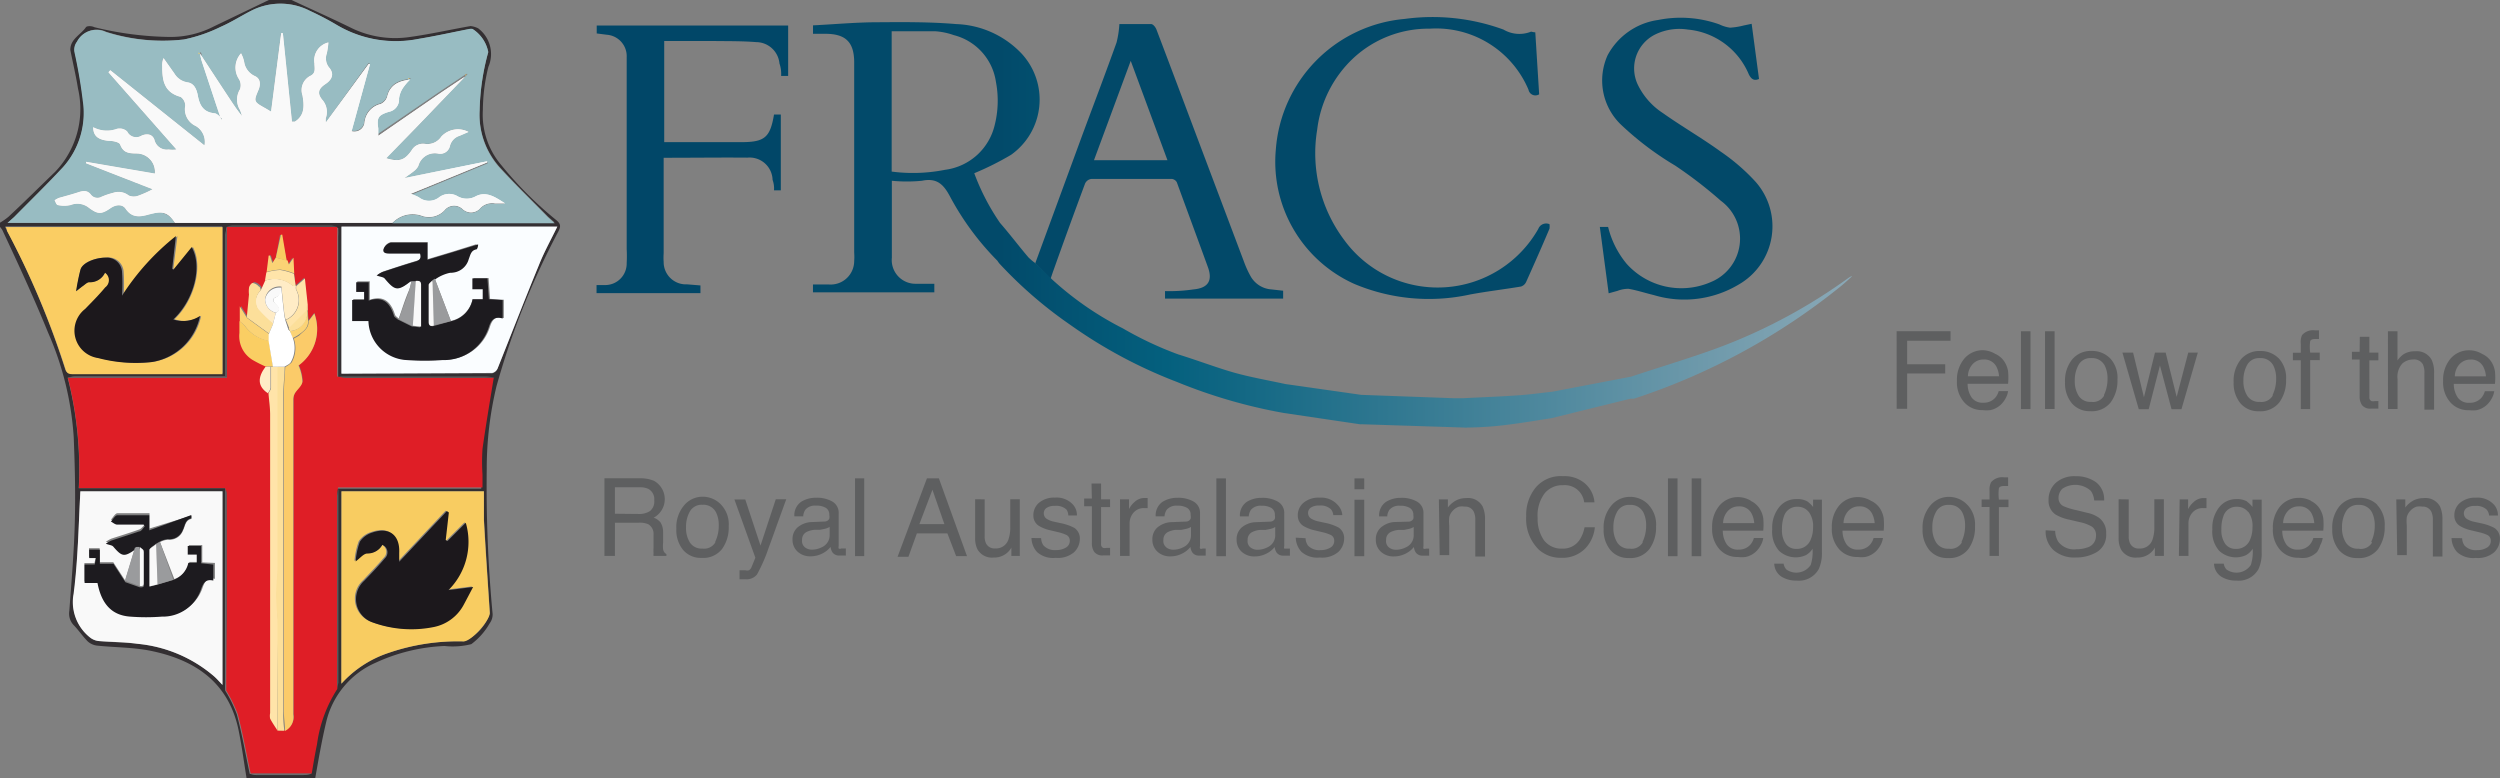 <?xml version="1.0" encoding="UTF-8"?>
<svg xmlns="http://www.w3.org/2000/svg" xmlns:xlink="http://www.w3.org/1999/xlink" width="177.792" height="55.358" viewBox="0 0 177.792 55.358">
  <rect x="0" y="0" width="177.792" height="55.358" fill="#808080" stroke="none"/>
  <defs>
    <linearGradient id="linear-gradient" y1="0.502" x2="1.001" y2="0.502" gradientUnits="objectBoundingBox">
      <stop offset="0.18" stop-color="#024a6a"></stop>
      <stop offset="0.34" stop-color="#04607e"></stop>
      <stop offset="1" stop-color="#8ba9b7"></stop>
    </linearGradient>
  </defs>
  <g id="drinfologo3-img" transform="translate(0 0)" style="mix-blend-mode: luminosity;isolation: isolate">
    <path id="Path_1844" data-name="Path 1844" d="M0,15.827a4.407,4.407,0,0,0,.6-.418c1.1-1.02,2.2-2.119,3.322-3.2A6.447,6.447,0,0,0,5.545,6.28C5.4,5.365,5.179,4.449,5,3.534c0-.772.745-1.072,1.112-1.609.078-.1.405-.1.6,0a23.618,23.618,0,0,0,5.362.693A6.722,6.722,0,0,0,15.2,1.873L19.119-.01h1.609C22.166.657,23.605,1.3,25.03,2a7.1,7.1,0,0,0,4.159.615c1.439-.2,2.851-.523,4.276-.772A1.669,1.669,0,0,1,34,2a2.289,2.289,0,0,1,.732,2.746,12.92,12.92,0,0,0-.392,3.06,5.532,5.532,0,0,0,1.308,3.923,26.561,26.561,0,0,0,3.923,3.923c.314.262.314.445.144.785a55.07,55.07,0,0,0-4.407,11.024,25.122,25.122,0,0,0-.693,5.9,96.933,96.933,0,0,0,.418,10.292,1.046,1.046,0,0,1-.209.667A4.8,4.8,0,0,1,33.518,45.8a5.375,5.375,0,0,1-1.909.131,12.934,12.934,0,0,0-4.917,1.2,6.12,6.12,0,0,0-3.492,4.2c-.314,1.308-.536,2.616-.785,4.015H17.537c-.183-1.112-.327-2.223-.549-3.322-.68-3.5-3.112-5.126-6.356-5.767-1.216-.235-2.485-.222-3.727-.353a1.19,1.19,0,0,1-.667-.3c-.353-.353-.628-.772-.981-1.138a1.19,1.19,0,0,1-.327-1.033c.157-2.132.34-4.25.392-6.382s0-3.923-.078-5.95A21.879,21.879,0,0,0,3.426,23.66c-1.007-2.472-2.119-4.878-3.256-7.3A1.308,1.308,0,0,0,0,16.128Zm16.125.3a3.479,3.479,0,0,0-.092.575V26.76H5.375a3.047,3.047,0,0,0-.562.1A26.286,26.286,0,0,1,5.6,34.711H16.02V48.573a5.31,5.31,0,0,0,0,.536,9.39,9.39,0,0,1,.824,1.687c.366,1.4.615,2.812.915,4.224a2.615,2.615,0,0,0,.471.092h3.335a3.766,3.766,0,0,0,.523-.078c.131-.693.235-1.4.379-2.092a9.6,9.6,0,0,1,1.439-3.923V34.737H34.224v-.9a13.994,13.994,0,0,1,0-1.844c.235-1.687.523-3.374.8-5.061a3.492,3.492,0,0,0-.562-.092H24.05V16.795a5.363,5.363,0,0,0,0-.588,2.433,2.433,0,0,0-.432-.078H16.543a1.975,1.975,0,0,0-.418.013Zm5.309-.314H39.442l-.471-.418c-1.151-1.177-2.341-2.328-3.452-3.544a5.61,5.61,0,0,1-1.412-4A16.7,16.7,0,0,1,34.721,3.7,2.511,2.511,0,0,0,33.6,2.056a.824.824,0,0,0-.2,0c-1.2.235-2.406.5-3.622.706a8.226,8.226,0,0,1-5.833-.994,20.923,20.923,0,0,0-1.9-1.007,4.551,4.551,0,0,0-4.185,0c-.732.366-1.412.824-2.158,1.138a10.894,10.894,0,0,1-2.616.9,13.3,13.3,0,0,1-5.532-.549,1.556,1.556,0,0,0-2.053.693.929.929,0,0,0-.17.759c.222,1.138.458,2.289.588,3.439A5.806,5.806,0,0,1,4.459,11.9c-1.112,1.177-2.3,2.354-3.452,3.531l-.471.418H21.46Zm2.838,10.737H34.983a.562.562,0,0,0,.379-.314c.994-2.446,1.935-4.917,2.942-7.363.379-.929.876-1.818,1.308-2.733H24.285ZM15.811,16.089H.379a.607.607,0,0,0,.1.262A59.19,59.19,0,0,1,4.616,26.2c.1.353.314.314.562.314H15.824ZM5.715,34.933c-.131,2.472-.17,4.891-.445,7.284a3.191,3.191,0,0,0,1.085,3.073,1.216,1.216,0,0,0,.628.288c.929.092,1.87.078,2.786.2a9.756,9.756,0,0,1,5.44,2.289c.2.183.379.392.6.615V34.933Zm18.57,0V48.613a7.846,7.846,0,0,1,3.335-2.184,15.144,15.144,0,0,1,5.362-.824,3.258,3.258,0,0,0,1.857-2.014c-.144-2.21-.288-4.42-.418-6.63V34.933Z" transform="translate(0 0.01)" fill="#332f32" fill-rule="evenodd"></path>
    <path id="Path_1845" data-name="Path 1845" d="M22.849,45.194a9.6,9.6,0,0,0-1.439,3.923c-.144.693-.262,1.4-.379,2.092H16.689c-.3-1.412-.549-2.838-.915-4.224A9.4,9.4,0,0,0,14.95,45.3V31.266a1.57,1.57,0,0,0-.092-.366H4.475a26.286,26.286,0,0,0-.785-7.847H15V12.33h7.847a5.364,5.364,0,0,1,0,.588V22.962a3.257,3.257,0,0,0,.562.092H33.978c-.275,1.687-.562,3.374-.8,5.061a13.993,13.993,0,0,0,0,1.844v.9H22.914a3.3,3.3,0,0,0-.078.523V44.462C22.822,44.762,22.849,44.972,22.849,45.194Zm-3.6-30.458-.379-1.831h-.092l-.3,1.609-.183.379-.17-.536h-.092l-.144,1.164-.1.6-.314.693c0-.1,0-.248-.1-.314a.745.745,0,0,0-.432-.248c-.092,0-.209.222-.262.366a1.765,1.765,0,0,0,0,.445l-.157,1.726L16,17.953v1.922a1.975,1.975,0,0,0,1.02,1.962,9.06,9.06,0,0,0,.837.418c-.628.772-.575,1.308.157,1.883,0,.51.118,1.02.118,1.517V46.881a.968.968,0,0,0,0,.392c.157.288.34.562.523.85h.5a1.085,1.085,0,0,0,.588-1.164V24.6a.981.981,0,0,1,.1-.458c.17-.3.51-.562.549-.876a3.256,3.256,0,0,0-.275-1.125,3.191,3.191,0,0,0,1.1-3.7l-.405.536L20.7,17.8l-.2-1.857-.615.549-.1-.85-.118-1.125L19.344,15Z" transform="translate(1.136 3.808)" fill="#df1e26" fill-rule="evenodd"></path>
    <path id="Path_1846" data-name="Path 1846" d="M12.3,15.778H.41l.471-.418c1.164-1.177,2.341-2.315,3.466-3.531A5.806,5.806,0,0,0,5.759,7.095,34.354,34.354,0,0,0,5.17,3.655.929.929,0,0,1,5.34,2.9,1.556,1.556,0,0,1,7.393,2.2a13.3,13.3,0,0,0,5.558.536,10.894,10.894,0,0,0,2.616-.9c.745-.327,1.439-.772,2.158-1.138A4.551,4.551,0,0,1,21.91.7a20.925,20.925,0,0,1,1.909.994,8.226,8.226,0,0,0,5.833.994c1.216-.2,2.419-.471,3.622-.706a.824.824,0,0,1,.2,0,2.511,2.511,0,0,1,1.125,1.648,16.7,16.7,0,0,0-.615,4.159,5.61,5.61,0,0,0,1.412,4.054c1.112,1.216,2.3,2.367,3.452,3.544l.471.418H27.781a1.988,1.988,0,0,1,2.027-.523,1.517,1.517,0,0,0,1.661-.353.889.889,0,0,1,1.308-.1.863.863,0,0,0,1.19,0,1.177,1.177,0,0,1,1.1-.405h.719c-.628-.392-1.308-.85-2.027-.471a1.308,1.308,0,0,1-1.308,0,1.177,1.177,0,0,0-1.308.078,1.164,1.164,0,0,1-1.439,0,3.609,3.609,0,0,0-.588-.248l5.44-2.236v-.078l-5.911,1.125c.366-.3.811-.51.981-.863a1.212,1.212,0,0,1,1.412-.876.706.706,0,0,0,.837-.549,1.007,1.007,0,0,1,.693-.719L33.2,9.3a1.609,1.609,0,0,0-1.935.327,1.19,1.19,0,0,1-1.164.523.929.929,0,0,0-.942.445c-.5.732-.9.85-1.818.575L29.377,9.1l3.57-3.714.092-.1.092-.1v0h-.118l-.118.092c-.8.536-1.6,1.059-2.38,1.6L26.722,9.475V8.939c-.118-.759,0-.942.759-1.177A.889.889,0,0,0,28.2,6.82a1.739,1.739,0,0,1,.3-.785,3.766,3.766,0,0,1,.484-.562h.131l-.1.065c-.772.1-1.412.34-1.622,1.216a.837.837,0,0,1-.471.523A1.491,1.491,0,0,0,25.78,8.586a.732.732,0,0,1-.929.628L26.16,4.427h-.092L23.047,8.638a1.307,1.307,0,0,1,0-.314,1.308,1.308,0,0,0-.262-1.308c-.366-.458-.275-.772.235-1.112s.6-.745.288-1.138a1.02,1.02,0,0,1-.2-1.02,5.481,5.481,0,0,0,.118-.8,1.308,1.308,0,0,0-.994,1.491c0,.327.118.68-.275.876a1.138,1.138,0,0,0-.575,1.4c.118.693.183,1.412-.549,1.87h-.2l-.654-6.3h-.118L19.15,7.866l-.392-.235c-.85-.471-.85-.484-.5-1.308.157-.379.157-.811-.275-.994a1.308,1.308,0,0,1-.732-.929,2.222,2.222,0,0,0-.235-.68,1.491,1.491,0,0,0-.144,1.844.85.85,0,0,1,.065.719,1.4,1.4,0,0,0,0,1.465,3.244,3.244,0,0,1,.144.432c-.432-.536-.785-1.1-1.151-1.648L14.1,3.747V3.616l.092.1a4.957,4.957,0,0,0,.118.523l1.255,4.093c-.17-.131-.34-.34-.523-.353-.785-.078-1.059-.562-1.19-1.308-.078-.392-.248-.811-.706-.889a1.308,1.308,0,0,1-.863-.615L11.5,4.061a1.308,1.308,0,0,0-.092.575c0,.929.078,1.857,1.308,2.184a.759.759,0,0,1,.327.628,1.308,1.308,0,0,0,.745,1.439,1.308,1.308,0,0,1,.628,1.386L7.72,4.924l-.131.144,4.839,5.493a2.04,2.04,0,0,1-.562,0,.9.9,0,0,1-1.007-.693c-.157-.445-.588-.445-.929-.288a.706.706,0,0,1-1.007-.3A.785.785,0,0,0,8.191,9.1,2.079,2.079,0,0,1,6.5,8.978c0,.654.392.9,1.085.968.3,0,.785.092.837.275.235.641.706.615,1.216.628a1.308,1.308,0,0,1,1.242,1.425l-4.9-.837v.1l4.747,1.844a7.035,7.035,0,0,1-.981.445.915.915,0,0,1-.719,0A1.164,1.164,0,0,0,7.9,13.647a5.309,5.309,0,0,0-.811.275.588.588,0,0,1-.758-.157c-.275-.353-.6-.262-.955-.144s-.837.248-1.308.379a1.765,1.765,0,0,0-.314.17c.065.118.131.327.222.34a2.066,2.066,0,0,0,.915,0,1.308,1.308,0,0,1,1.308.2c.641.471.876.484,1.569,0,.366-.235.811-.275,1.046.078.471.693,1.1.549,1.7.379a1.324,1.324,0,0,1,1.779.615ZM7.184,4.649H7.25ZM7.472,4.9Z" transform="translate(0.126 0.072)" fill="#98bcc2" fill-rule="evenodd"></path>
    <path id="Path_1847" data-name="Path 1847" d="M18.57,22.772V12.31H33.923c-.445.915-.942,1.8-1.308,2.733-1.007,2.446-1.962,4.9-2.942,7.363a.562.562,0,0,1-.379.314Zm4.067-3.923c-.092-.092-.235-.17-.262-.275-.275-.863-.759-1.4-1.792-1.059V16.207h-.889v.68h.562v.575h-.85v1.543h1.164a2.864,2.864,0,0,0,2.72,2.772,18.4,18.4,0,0,0,2.55,0,3.348,3.348,0,0,0,3.282-2.315c.157-.5.379-.824.994-.641V17.515l-.981-.065-.1-1.478H27.96v.772h.732v.719h-.8a1.988,1.988,0,0,1-1.543,1.556L25.2,16c.34-.157.68-.445,1.02-.432a1.308,1.308,0,0,0,1.308-.968c.118-.288.144-.615.549-.693a.718.718,0,0,1,.118-.353l-1.752.549-1.739.523V13.409H22.088a.732.732,0,0,0-.51.484c0,.327.275.288.51.288h2.145c.092.327,0,.471-.314.562-.8.235-1.582.5-2.38.759a2.184,2.184,0,0,0-.392.235c.262.092.484.1.575.222.732.876.942.9,1.818.209a2.254,2.254,0,0,1-.183.706c-.3.693-.484,1.334-.719,1.988Z" transform="translate(5.715 3.802)" fill="#fafdff" fill-rule="evenodd"></path>
    <path id="Path_1848" data-name="Path 1848" d="M15.732,12.34V22.8H5.139c-.248,0-.458,0-.562-.314A59.189,59.189,0,0,0,.4,12.6a.338.338,0,0,0-.1-.262ZM7.375,15.583a.641.641,0,0,1,.092,1.033c-.445.536-.942,1.033-1.425,1.53a1.962,1.962,0,0,0,.915,3.492,10.462,10.462,0,0,0,3.819.288,4.159,4.159,0,0,0,3.439-3.282,2.158,2.158,0,0,1-1.9.248c1.4-1.308,2.066-3.74,1.308-5.14l-1.308,1.609-.078-.078.288-2.3A17.367,17.367,0,0,0,8.7,17.218a12.567,12.567,0,0,0,0-1.739,1.085,1.085,0,0,0-1.255-.968c-.772,0-1.661.34-1.8.837s-.2.981-.314,1.543l.432-.34c.157-.118.327-.314.5-.3A1.177,1.177,0,0,0,7.375,15.583Z" transform="translate(0.092 3.811)" fill="#facd63" fill-rule="evenodd"></path>
    <path id="Path_1849" data-name="Path 1849" d="M4.5,26.71H14.606V40.481c-.222-.235-.405-.445-.6-.615a9.756,9.756,0,0,0-5.453-2.315c-.915-.131-1.857-.118-2.786-.2a1.216,1.216,0,0,1-.628-.288,3.191,3.191,0,0,1-1.125-3.06c.314-2.406.353-4.826.484-7.3Zm5.663,3.609a1.608,1.608,0,0,1,.562-.17,1.02,1.02,0,0,0,1.072-.654c.157-.3.157-.732.6-.824a1.308,1.308,0,0,0,0-.235l-2.982.915V28.266H7.138c-.157,0-.314.288-.458.445a1.476,1.476,0,0,0,.458.222h1.87l.078.131c-.131.118-.248.3-.392.353-.654.235-1.308.432-1.988.654a2.446,2.446,0,0,0-.392.222c.235.092.432.092.523.2.628.719.785.759,1.556.222l-.706,2.341-.85-1.308H5.87v-.994H5.111v.6H5.6L5.5,31.81H4.784v1.308h.981c.288,1.5,1.046,2.3,2.328,2.393a14.386,14.386,0,0,0,2.249,0,2.864,2.864,0,0,0,2.825-1.883c.157-.445.314-.837.9-.693V31.8l-.9-.039V30.529h-.955v.615h.641v.588h-.6a1.635,1.635,0,0,1-1.072,1.216Z" transform="translate(1.218 8.233)" fill="#f9f9f9" fill-rule="evenodd"></path>
    <path id="Path_1850" data-name="Path 1850" d="M18.573,26.71H28.7v2.027c.118,2.21.275,4.42.418,6.63,0,.536-1.308,2.014-1.857,2.014a15.144,15.144,0,0,0-5.362.824,7.847,7.847,0,0,0-3.335,2.184Zm2.9,3.806a.575.575,0,0,1,.092.929c-.458.549-.968,1.059-1.452,1.582a1.752,1.752,0,0,0,.6,2.969,8.043,8.043,0,0,0,4.329.327,3.1,3.1,0,0,0,2.119-1.543c.262-.445.484-.9.693-1.308l-1.752.222a4.852,4.852,0,0,0,1.229-4.786l-1.308,1.308-.118-.078.222-1.962-.144-.092-3.387,3.6v-.628c0-1.308-.706-1.87-1.909-1.452a1.648,1.648,0,0,0-.889.654,5.231,5.231,0,0,0-.3,1.4c.3-.222.562-.549.837-.562a1.2,1.2,0,0,0,1.138-.575Z" transform="translate(5.712 8.233)" fill="#f8cc61" fill-rule="evenodd"></path>
    <path id="Path_1851" data-name="Path 1851" d="M15,12.33V23.041H3.69a3.048,3.048,0,0,1,.562-.1H14.911V12.958A3.479,3.479,0,0,1,15,12.33ZM14.9,30.9a1.569,1.569,0,0,1,.092.366V45.3a5.232,5.232,0,0,1,0-.536Q14.9,37.818,14.9,30.9Z" transform="translate(1.136 3.808)" fill="#59585a" fill-rule="evenodd"></path>
    <path id="Path_1852" data-name="Path 1852" d="M18.34,40.815V27.083a3.3,3.3,0,0,1,.078-.523v13.8C18.392,40.488,18.366,40.645,18.34,40.815Z" transform="translate(5.644 8.187)" fill="#656667" fill-rule="evenodd"></path>
    <path id="Path_1853" data-name="Path 1853" d="M31.374,23.078H20.82a3.256,3.256,0,0,1-.562-.092H30.812a3.492,3.492,0,0,1,.562.092ZM20.167,12.342H12.32a1.961,1.961,0,0,1,.418-.092h7.01a2.433,2.433,0,0,1,.418.092Z" transform="translate(3.792 3.783)" fill="#59585a" fill-rule="evenodd"></path>
    <path id="Path_1854" data-name="Path 1854" d="M13.63,42.06h4.342a3.754,3.754,0,0,1-.523.078H14.114A2.617,2.617,0,0,1,13.63,42.06Z" transform="translate(4.195 12.958)" fill="#656667" fill-rule="evenodd"></path>
    <path id="Path_1855" data-name="Path 1855" d="M17.2,17.576l.405-.536a3.191,3.191,0,0,1-1.125,3.7,3.256,3.256,0,0,1,.275,1.125c0,.314-.379.575-.549.876a.981.981,0,0,0-.1.458V45.562a1.085,1.085,0,0,1-.588,1.164c0-.458-.078-.929-.078-1.386V22.781c0-.641.065-1.308.1-1.935a2.252,2.252,0,0,0,.445-.314,2.053,2.053,0,0,0,.157-1.713,3.426,3.426,0,0,0,.379-.209C16.816,18.3,17.222,18.112,17.2,17.576Z" transform="translate(4.749 5.257)" fill="#fbcb69" fill-rule="evenodd"></path>
    <path id="Path_1856" data-name="Path 1856" d="M15.241,45.811c-.17-.275-.366-.549-.523-.85a.968.968,0,0,1,0-.392V23.343c0-.51-.078-1.02-.118-1.517.065-.131.183-.262.183-.392v-1.5h.51V34.145c0,.667-.092,1.308-.092,1.988s.078,1.5.092,2.262C15.254,40.867,15.241,43.339,15.241,45.811Z" transform="translate(4.493 6.147)" fill="#ffe4a9" fill-rule="evenodd"></path>
    <path id="Path_1857" data-name="Path 1857" d="M15.112,45.808v-7.4c0-.758-.092-1.5-.092-2.262s.078-1.308.092-1.988V19.94h.51c0,.641-.1,1.308-.1,1.935V44.434a8.217,8.217,0,0,0,.078,1.386Z" transform="translate(4.623 6.15)" fill="#fcdf9a" fill-rule="evenodd"></path>
    <path id="Path_1858" data-name="Path 1858" d="M14.266,15.972l.314-.693a1.962,1.962,0,0,1,1.988.379h.2a.928.928,0,0,0,0,.248,1.53,1.53,0,0,1-.732,2.158,3.532,3.532,0,0,1-.092-.418c-.078-.654-.144-1.308-.209-1.949H15.64a1.02,1.02,0,0,0-1.059.85.981.981,0,0,0,.759,1.02l-.209.811a10.893,10.893,0,0,1-1.085-1.059,1.072,1.072,0,0,1,.222-1.347Z" transform="translate(4.278 4.678)" fill="#ffecc6" fill-rule="evenodd"></path>
    <path id="Path_1859" data-name="Path 1859" d="M15.416,20.68H14.88a9.062,9.062,0,0,1-.837-.418,1.975,1.975,0,0,1-1.02-1.962v-.85a3.544,3.544,0,0,1,.353.3,2.707,2.707,0,0,0,1.739,1.1Z" transform="translate(4.004 5.384)" fill="#face63" fill-rule="evenodd"></path>
    <path id="Path_1860" data-name="Path 1860" d="M14.414,15.9a1.072,1.072,0,0,0-.2,1.308A10.893,10.893,0,0,0,15.3,18.27l-.3.706L13.42,17.826l.157-1.635a1.766,1.766,0,0,1,0-.445c0-.144.17-.366.262-.366a.745.745,0,0,1,.432.248C14.375,15.655,14.388,15.8,14.414,15.9Z" transform="translate(4.13 4.746)" fill="#fcdf9a" fill-rule="evenodd"></path>
    <path id="Path_1861" data-name="Path 1861" d="M15.55,18.086a1.53,1.53,0,0,0,.732-2.158.928.928,0,0,1,0-.248l.615-.549.2,1.857v.392l-1.308,1.308Z" transform="translate(4.786 4.67)" fill="#ffe4a9" fill-rule="evenodd"></path>
    <path id="Path_1862" data-name="Path 1862" d="M13.55,17.474l1.582,1.151v.5a2.707,2.707,0,0,1-1.739-1.1,3.545,3.545,0,0,0-.353-.3V16.65Z" transform="translate(4.013 5.137)" fill="#fbd375" fill-rule="evenodd"></path>
    <path id="Path_1863" data-name="Path 1863" d="M16.594,15.821h-.2a1.962,1.962,0,0,0-1.988-.379l.1-.6a4.25,4.25,0,0,1,.981-.17,4.525,4.525,0,0,1,.981.275Z" transform="translate(4.435 4.528)" fill="#ffe4a9" fill-rule="evenodd"></path>
    <path id="Path_1864" data-name="Path 1864" d="M16.462,15.159a4.525,4.525,0,0,0-.981-.275,4.25,4.25,0,0,0-.981.17l.144-1.164h.092l.17.536.248-.392.837.2.092.288.327-.484Z" transform="translate(4.462 4.288)" fill="#fbd375" fill-rule="evenodd"></path>
    <path id="Path_1865" data-name="Path 1865" d="M14.537,19.93h.353v1.5c0,.131-.118.262-.183.392C13.962,21.329,13.962,20.7,14.537,19.93Z" transform="translate(4.347 6.147)" fill="#ffecc6" fill-rule="evenodd"></path>
    <path id="Path_1866" data-name="Path 1866" d="M15.772,14.607,15,14.385l.366-1.635h.092Z" transform="translate(4.616 3.937)" fill="#f8cc61" fill-rule="evenodd"></path>
    <path id="Path_1867" data-name="Path 1867" d="M16.96,16.942V16.55l.1,1.177c0,.536-.379.759-.732,1.007a3.427,3.427,0,0,1-.379.209l-.183-.5a1.308,1.308,0,0,0,1.19-1.5Z" transform="translate(4.853 5.107)" fill="#fbd375" fill-rule="evenodd"></path>
    <path id="Path_1868" data-name="Path 1868" d="M27.325,4.739l.1-.065H27.3Zm-14.83-1.8-.092-.1v.131Zm18.949,1.5-.092.1.065-.183Zm.092-.078-.092.1Zm0,0v0ZM5.878,4.085ZM5.59,3.837H5.6ZM5.59,3.837Z" transform="translate(1.72 0.884)" fill="#face63" fill-rule="evenodd"></path>
    <path id="Path_1869" data-name="Path 1869" d="M26.173,18.774a1.988,1.988,0,0,0,1.543-1.556h.719V16.5H27.7v-.772h1.072l.1,1.478.981.065v1.308c-.615-.183-.837.144-.994.641a3.348,3.348,0,0,1-3.282,2.315,18.4,18.4,0,0,1-2.55,0,2.864,2.864,0,0,1-2.72-2.772H19.15v-1.5H20v-.575h-.562V16h.889v1.308c1.046-.353,1.517.2,1.792,1.059,0,.1.17.183.262.275l1.007.5.588.065V16.25c0-.288-.131-.353-.379-.3h-.314c-.889.693-1.085.667-1.818-.209-.092-.118-.314-.118-.575-.222a2.184,2.184,0,0,1,.392-.235c.785-.262,1.582-.523,2.38-.759.314-.092.405-.248.314-.562H21.883c-.235,0-.562,0-.51-.288a.732.732,0,0,1,.51-.484H24.5v1.216l1.739-.523,1.87-.575c0,.183-.078.353-.118.353-.392.065-.432.405-.549.693a1.308,1.308,0,0,1-1.308.968,2.852,2.852,0,0,0-1.02.432l-.157.118c-.1.118-.288.235-.288.353V18.84c0,.3.131.327.366.248Z" transform="translate(5.894 4.072)" fill="#1d1b1f" fill-rule="evenodd"></path>
    <path id="Path_1870" data-name="Path 1870" d="M24.086,15.258l.157-.118,1.151,3.021-1.216.3Zm-1.5.078H22.9l-.209,3.191-1.007-.5c.235-.654.484-1.308.719-1.949.078-.275.118-.51.183-.745Z" transform="translate(6.672 4.673)" fill="#9a9b9d" fill-rule="evenodd"></path>
    <path id="Path_1871" data-name="Path 1871" d="M6.221,15.432a1.177,1.177,0,0,1-1.125.68c-.157,0-.327.2-.5.3l-.432.34a15.277,15.277,0,0,1,.314-1.543c.144-.484,1.046-.85,1.8-.85a1.085,1.085,0,0,1,1.151.968,12.567,12.567,0,0,1,0,1.739,17.367,17.367,0,0,1,3.832-4.237l-.262,2.315.078.078,1.308-1.609c.8,1.412.131,3.806-1.308,5.14a2.158,2.158,0,0,0,1.9-.248,4.159,4.159,0,0,1-3.439,3.282A10.462,10.462,0,0,1,5.724,21.5a1.962,1.962,0,0,1-.915-3.492c.484-.5.981-.994,1.425-1.53a.641.641,0,0,0-.013-1.046Z" transform="translate(1.246 3.962)" fill="#1c181c" fill-rule="evenodd"></path>
    <path id="Path_1872" data-name="Path 1872" d="M10.9,32.616A1.635,1.635,0,0,0,11.976,31.4h.6v-.588h-.641V30.2h.955v1.229l.863.092v1.138c-.6-.144-.745.262-.9.693a2.864,2.864,0,0,1-2.759,1.87,14.385,14.385,0,0,1-2.249,0c-1.308-.092-2.04-.889-2.328-2.393H4.6V31.518h.719l.092-.458H4.927v-.6h.758v1.007h.968l.85,1.308,1.033.366c.222,0,.288,0,.288-.248V30.655c0-.092-.17-.183-.275-.275H8.288l-.1.078c-.772.536-.929.51-1.556-.222-.092-.1-.275-.1-.523-.2a2.445,2.445,0,0,1,.392-.222c.667-.222,1.308-.418,1.988-.654.157,0,.262-.235.392-.353L8.8,28.68H6.928c-.157,0-.314-.144-.458-.222.157-.157.3-.432.458-.445H9.2v1.072L12.185,28a1.308,1.308,0,0,1,0,.235c-.445.1-.445.523-.6.824a1.02,1.02,0,0,1-1.072.654,1.609,1.609,0,0,0-.562.17l-.275.157c-.157.144-.445.275-.445.432v2.616l.575-.144Z" transform="translate(1.416 8.63)" fill="#1d1b1f" fill-rule="evenodd"></path>
    <path id="Path_1873" data-name="Path 1873" d="M9.013,29.617l.275-.157.942,2.694-1.112.327Zm-1.4.2h.209v2.772L6.79,32.219,7.5,29.878Z" transform="translate(2.09 9.08)" fill="#9a9b9d" fill-rule="evenodd"></path>
    <path id="Path_1874" data-name="Path 1874" d="M12,6.42l.078.131V6.42Z" transform="translate(3.693 1.989)" fill="#98bcc2" fill-rule="evenodd"></path>
    <path id="Path_1875" data-name="Path 1875" d="M21.236,30.183a1.2,1.2,0,0,1-1.059.615c-.275,0-.536.353-.837.562a5.231,5.231,0,0,1,.3-1.4,1.648,1.648,0,0,1,.889-.654c1.2-.418,1.975.183,1.909,1.452v.628l3.387-3.6.144.092-.222,1.962.118.078,1.308-1.308A4.852,4.852,0,0,1,25.944,33.4l1.752-.222c-.209.392-.445.85-.693,1.308a3.1,3.1,0,0,1-2.119,1.543,8.043,8.043,0,0,1-4.329-.327,1.752,1.752,0,0,1-.6-2.969c.5-.523.994-1.033,1.452-1.582a.575.575,0,0,0-.17-.968Z" transform="translate(5.952 8.566)" fill="#1c181c" fill-rule="evenodd"></path>
    <path id="Path_1876" data-name="Path 1876" d="M16.127,18.729l.209.5a2.053,2.053,0,0,1-.157,1.713c-.092.144-.288.209-.445.314h-.824l-.3-1.8v-.5l.3-.706.209-.824c.353-.209.2-.405,0-.6s-.275-.405,0-.51.288-.418.3-.68h.092c.065.654.131,1.308.209,1.949a3.532,3.532,0,0,0,.092.418l.2.615Z" transform="translate(4.496 4.823)" fill="#fff" fill-rule="evenodd"></path>
    <path id="Path_1877" data-name="Path 1877" d="M15.505,15.631c0,.262.065.536-.3.68s-.183.34,0,.51.379.392,0,.6a.981.981,0,0,1-.785-.955A1.02,1.02,0,0,1,15.505,15.631Z" transform="translate(4.438 4.823)" fill="#f9f9f9" fill-rule="evenodd"></path>
    <path id="Path_1878" data-name="Path 1878" d="M15.792,18.354l-.092-.2,1.308-1.308a1.308,1.308,0,0,1-1.216,1.5Z" transform="translate(4.832 5.199)" fill="#fcdf9a" fill-rule="evenodd"></path>
    <path id="Path_1879" data-name="Path 1879" d="M28.445,22.6l.209-3.191c.248,0,.379,0,.379.3v2.956Zm1.4-3.23.092,3.217c-.235.078-.366,0-.366-.248V19.719c-.013-.118.17-.235.275-.353ZM10.189,38.133l.1,2.864-.575.144V38.525C9.757,38.42,10.032,38.277,10.189,38.133ZM9.025,41.1V38.329c.092.092.262.183.275.275V40.84c.013.235-.065.314-.275.262ZM8.79,38.329l-.1.078ZM32.931,13.39a1.308,1.308,0,0,1-1.308,0,1.177,1.177,0,0,0-1.308.078,1.164,1.164,0,0,1-1.439,0,3.609,3.609,0,0,0-.588-.248l5.44-2.236v-.078L27.857,12.1c.366-.3.811-.51.981-.863a1.212,1.212,0,0,1,1.412-.876.706.706,0,0,0,.837-.549,1.007,1.007,0,0,1,.693-.719l.628-.275a1.609,1.609,0,0,0-1.935.327,1.19,1.19,0,0,1-1.164.523.929.929,0,0,0-.942.445c-.5.732-.9.85-1.818.575L28.589,8.6l3.57-3.714c-.8.536-1.6,1.059-2.38,1.6L25.987,9.1V8.564c-.118-.759,0-.942.758-1.177a.889.889,0,0,0,.719-.942,1.739,1.739,0,0,1,.3-.785,3.767,3.767,0,0,1,.484-.562c-.772.1-1.412.34-1.622,1.216a.837.837,0,0,1-.471.523,1.491,1.491,0,0,0-1.138,1.308.732.732,0,0,1-.929.628L25.4,3.987h-.092L22.259,8.146a1.308,1.308,0,0,1,0-.314A1.308,1.308,0,0,0,22,6.524c-.366-.458-.275-.772.235-1.112s.6-.745.288-1.138a1.02,1.02,0,0,1-.2-1.02,5.481,5.481,0,0,0,.118-.8,1.308,1.308,0,0,0-.994,1.491c0,.327.118.68-.275.876a1.138,1.138,0,0,0-.575,1.4c.118.693.183,1.412-.549,1.87h-.2L19.2,1.79h-.118l-.719,5.584-.392-.235c-.85-.471-.85-.484-.5-1.308.157-.379.157-.811-.275-.994a1.308,1.308,0,0,1-.732-.929,2.222,2.222,0,0,0-.235-.68,1.491,1.491,0,0,0-.144,1.844.85.85,0,0,1,.065.719,1.4,1.4,0,0,0,0,1.465,3.244,3.244,0,0,1,.144.432c-.432-.536-.785-1.1-1.151-1.648L13.314,3.255a4.956,4.956,0,0,0,.118.523l1.347,4.067.078.131V7.845c-.17-.131-.34-.34-.523-.353-.785-.078-1.059-.562-1.19-1.308-.078-.392-.248-.811-.706-.889A1.308,1.308,0,0,1,11.5,4.68l-.785-1.112a1.308,1.308,0,0,0-.092.575c0,.929.078,1.857,1.308,2.184a.758.758,0,0,1,.327.628A1.308,1.308,0,0,0,13,8.394a1.308,1.308,0,0,1,.628,1.386l-6.7-5.349L6.8,4.576l4.839,5.493a2.04,2.04,0,0,1-.562,0,.9.9,0,0,1-1.007-.693c-.157-.445-.588-.445-.929-.288a.706.706,0,0,1-1.007-.3A.785.785,0,0,0,7.4,8.6a2.079,2.079,0,0,1-1.687-.118c0,.654.392.9,1.085.968.3,0,.785.092.837.275.235.641.706.615,1.216.628A1.308,1.308,0,0,1,10.1,11.781l-4.9-.837v.1L9.94,12.893a7.036,7.036,0,0,1-.981.445.915.915,0,0,1-.719,0,1.164,1.164,0,0,0-1.125-.183,5.31,5.31,0,0,0-.811.275.588.588,0,0,1-.758-.157c-.275-.353-.6-.262-.955-.144s-.837.248-1.308.379a1.766,1.766,0,0,0-.314.17c.065.118.131.327.222.34a2.066,2.066,0,0,0,.915,0,1.308,1.308,0,0,1,1.308.2c.641.471.876.484,1.569,0,.366-.235.811-.275,1.046.078.471.693,1.1.549,1.7.379.9-.248,1.308-.157,1.8.6H26.993a1.988,1.988,0,0,1,2.027-.523,1.517,1.517,0,0,0,1.661-.353.889.889,0,0,1,1.308-.1.863.863,0,0,0,1.19,0,1.177,1.177,0,0,1,1.1-.405H35C34.317,13.468,33.689,13.011,32.931,13.39Z" transform="translate(0.914 0.564)" fill="#f9f9f9" fill-rule="evenodd"></path>
    <path id="Path_1880" data-name="Path 1880" d="M32.931,13.39a1.308,1.308,0,0,1-1.308,0,1.177,1.177,0,0,0-1.308.078,1.164,1.164,0,0,1-1.439,0,3.609,3.609,0,0,0-.588-.248l5.44-2.236v-.078L27.857,12.1c.366-.3.811-.51.981-.863a1.212,1.212,0,0,1,1.412-.876.706.706,0,0,0,.837-.549,1.007,1.007,0,0,1,.693-.719l.628-.275a1.609,1.609,0,0,0-1.935.327,1.19,1.19,0,0,1-1.164.523.929.929,0,0,0-.942.445c-.5.732-.9.85-1.818.575L28.589,8.6l3.57-3.714c-.8.536-1.6,1.059-2.38,1.6L25.987,9.1V8.564c-.118-.759,0-.942.758-1.177a.889.889,0,0,0,.719-.942,1.739,1.739,0,0,1,.3-.785,3.767,3.767,0,0,1,.484-.562c-.772.1-1.412.34-1.622,1.216a.837.837,0,0,1-.471.523,1.491,1.491,0,0,0-1.138,1.308.732.732,0,0,1-.929.628L25.4,3.987h-.092L22.259,8.146a1.308,1.308,0,0,1,0-.314A1.308,1.308,0,0,0,22,6.524c-.366-.458-.275-.772.235-1.112s.6-.745.288-1.138a1.02,1.02,0,0,1-.2-1.02,5.481,5.481,0,0,0,.118-.8,1.308,1.308,0,0,0-.994,1.491c0,.327.118.68-.275.876a1.138,1.138,0,0,0-.575,1.4c.118.693.183,1.412-.549,1.87h-.2L19.2,1.79h-.118l-.719,5.584-.392-.235c-.85-.471-.85-.484-.5-1.308.157-.379.157-.811-.275-.994a1.308,1.308,0,0,1-.732-.929,2.222,2.222,0,0,0-.235-.68,1.491,1.491,0,0,0-.144,1.844.85.85,0,0,1,.065.719,1.4,1.4,0,0,0,0,1.465,3.244,3.244,0,0,1,.144.432c-.432-.536-.785-1.1-1.151-1.648L13.314,3.255a4.956,4.956,0,0,0,.118.523l1.347,4.067.078.131V7.845c-.17-.131-.34-.34-.523-.353-.785-.078-1.059-.562-1.19-1.308-.078-.392-.248-.811-.706-.889A1.308,1.308,0,0,1,11.5,4.68l-.785-1.112a1.308,1.308,0,0,0-.092.575c0,.929.078,1.857,1.308,2.184a.758.758,0,0,1,.327.628A1.308,1.308,0,0,0,13,8.394a1.308,1.308,0,0,1,.628,1.386l-6.7-5.349L6.8,4.576l4.839,5.493a2.04,2.04,0,0,1-.562,0,.9.9,0,0,1-1.007-.693c-.157-.445-.588-.445-.929-.288a.706.706,0,0,1-1.007-.3A.785.785,0,0,0,7.4,8.6a2.079,2.079,0,0,1-1.687-.118c0,.654.392.9,1.085.968.3,0,.785.092.837.275.235.641.706.615,1.216.628A1.308,1.308,0,0,1,10.1,11.781l-4.9-.837v.1L9.94,12.893a7.036,7.036,0,0,1-.981.445.915.915,0,0,1-.719,0,1.164,1.164,0,0,0-1.125-.183,5.31,5.31,0,0,0-.811.275.588.588,0,0,1-.758-.157c-.275-.353-.6-.262-.955-.144s-.837.248-1.308.379a1.766,1.766,0,0,0-.314.17c.065.118.131.327.222.34a2.066,2.066,0,0,0,.915,0,1.308,1.308,0,0,1,1.308.2c.641.471.876.484,1.569,0,.366-.235.811-.275,1.046.078.471.693,1.1.549,1.7.379.9-.248,1.308-.157,1.8.6H26.993a1.988,1.988,0,0,1,2.027-.523,1.517,1.517,0,0,0,1.661-.353.889.889,0,0,1,1.308-.1.863.863,0,0,0,1.19,0,1.177,1.177,0,0,1,1.1-.405H35C34.317,13.468,33.689,13.011,32.931,13.39Z" transform="translate(0.914 0.564)" fill="#f9f9f9" fill-rule="evenodd"></path>
    <path id="Path_1881" data-name="Path 1881" d="M56.3,18.419l3.361-9.154C60.472,7.081,61.3,4.9,62.08,2.726a7.062,7.062,0,0,0,.2-1.308h2.262c.131,0,.3.209.366.366C65.964,4.557,67,7.329,68.044,10.1s2.066,5.48,3.1,8.226a6.9,6.9,0,0,0,.458,1.007,1.844,1.844,0,0,0,1.5.955l.824.092v.562h-8.4v-.536a11.642,11.642,0,0,0,2.014-.118c1.02-.092,1.386-.588,1.046-1.556-.732-2.014-1.491-4.067-2.223-6.068a.471.471,0,0,0-.353-.235h-5.7a.562.562,0,0,0-.484.366q-1.138,3.06-2.236,6.146c-.078.209-.144.432-.222.641ZM63.087,4.033,60.472,11.1H65.7ZM91.858,2.006l.275,4.407a.5.5,0,0,1-.758-.327,7.127,7.127,0,0,0-7.023-4.342A7.847,7.847,0,0,0,78.963,3.8a8.318,8.318,0,0,0-2.616,5.126,10.279,10.279,0,0,0,1.922,7.847,8.226,8.226,0,0,0,13.8-.785.6.6,0,0,1,.8-.34,1.31,1.31,0,0,1,0,.314c-.549,1.308-1.1,2.537-1.661,3.793a.615.615,0,0,1-.366.327c-1.19.2-2.393.34-3.6.562a13.666,13.666,0,0,1-8.278-.758,9.521,9.521,0,0,1-5.558-9.547A10.07,10.07,0,0,1,82.56,1.052,14.712,14.712,0,0,1,89.6,1.81a2.223,2.223,0,0,0,1.962.144,1.625,1.625,0,0,0,.3.052Z" transform="translate(17.327 0.295)" fill="#024969" fill-rule="evenodd"></path>
    <path id="Path_1882" data-name="Path 1882" d="M37.213,10.783v6.8a4.275,4.275,0,0,0,0,.6,1.582,1.582,0,0,0,1.661,1.6l.955.078v.549H32.44v-.575h.588a1.53,1.53,0,0,0,1.556-1.569,9.26,9.26,0,0,0,0-.994V3.642a1.53,1.53,0,0,0-1.412-1.609l-.719-.092V1.38H46.067V4.963h-.5a2.288,2.288,0,0,0-.118-.889,1.674,1.674,0,0,0-1.661-1.517c-.981-.078-1.962-.065-2.956-.078H37.253V9.671h5.48c1.661,0,2.053-.327,2.328-1.962h.484V13.1H45.06a1.781,1.781,0,0,0-.1-.745,1.635,1.635,0,0,0-1.792-1.582C41.215,10.757,39.253,10.783,37.213,10.783Z" transform="translate(9.984 0.438)" fill="#014768" fill-rule="evenodd"></path>
    <path id="Path_1883" data-name="Path 1883" d="M87.628,20.551,87,15.83h.588A6.539,6.539,0,0,0,88.9,18.445a5.231,5.231,0,0,0,5.99,1.308,3.335,3.335,0,0,0,.719-5.78,31.116,31.116,0,0,0-3.243-2.5,21.749,21.749,0,0,1-3.793-2.851,4.355,4.355,0,0,1-1.02-5,4.839,4.839,0,0,1,3.6-2.511,8.187,8.187,0,0,1,4.342.314,2.616,2.616,0,0,0,.759.235,5.048,5.048,0,0,0,.981-.157l.562-.118.523,3.923c-.366.157-.549,0-.719-.314a5.231,5.231,0,0,0-4.342-3.2,3.923,3.923,0,0,0-2.328.353,2.694,2.694,0,0,0-1.177,3.675,5.022,5.022,0,0,0,1.726,1.909c1.308.929,2.786,1.779,4.119,2.746a14.241,14.241,0,0,1,2.419,2.079,4.773,4.773,0,0,1-1.151,7.376,7.52,7.52,0,0,1-6.029.745c-.6-.144-1.19-.34-1.792-.445a2.105,2.105,0,0,0-.785.144Z" transform="translate(26.775 0.308)" fill="#024969" fill-rule="evenodd"></path>
    <path id="Path_1884" data-name="Path 1884" d="M118.072,19.249l-.2.118a39.024,39.024,0,0,1-8.8,4.8c-2.184.837-4.446,1.491-6.67,2.236l-5.6,1.072c-.837.092-1.661.209-2.5.262-1.308.092-2.537.131-3.819.2h-.745L83.207,27.7l-5.414-.772c-1.2-.262-2.419-.471-3.6-.8s-2.616-.876-4.015-1.308a24.906,24.906,0,0,1-3.923-1.844A22.559,22.559,0,0,1,61.224,19.5L60.1,18.386a3.924,3.924,0,0,1-.562-.458c-.693-.811-1.308-1.635-2.027-2.459a15.981,15.981,0,0,1-1.831-3.531,20.532,20.532,0,0,0,2.616-1.308,4.813,4.813,0,0,0,.745-7.206A6.722,6.722,0,0,0,54.4,1.332c-1.844-.157-3.688-.144-5.545-.131-1.543,0-3.086.144-4.643.222v.6h.876c1.425,0,2.04.575,2.053,1.988V17.588a3.919,3.919,0,0,1,0,.6,1.674,1.674,0,0,1-1.818,1.661H44.21v.562h8.631V19.8H51.533a1.687,1.687,0,0,1-1.713-1.857V12.475a10.959,10.959,0,0,0,2.132,0c1.072-.222,1.543.248,2.014,1.138a19.616,19.616,0,0,0,3.361,4.551,1.779,1.779,0,0,0,.144.2A30.249,30.249,0,0,0,62.479,22.7a34.133,34.133,0,0,0,7.611,4.08,37.388,37.388,0,0,0,7.611,2.21l5.4.8a.471.471,0,0,0,.131,0l7.284.235a.863.863,0,0,0,.235,0,24.318,24.318,0,0,0,2.929-.209c.968-.118,2.027-.3,3.047-.458l5.623-1.386h.248a46.294,46.294,0,0,0,14.751-8.03c.248-.209.5-.432.732-.654ZM53.626,11.69a11.626,11.626,0,0,1-3.819.131V1.843H52.92a5.022,5.022,0,0,1,1.308.275,4.028,4.028,0,0,1,2.995,3.335,7.088,7.088,0,0,1-.092,3.073,4.172,4.172,0,0,1-3.5,3.165Z" transform="translate(13.606 0.381)" fill-rule="evenodd" fill="url(#linear-gradient)"></path>
    <path id="Path_1885" data-name="Path 1885" d="M32.87,28.48h2.511a2.472,2.472,0,0,1,1.02.183,1.494,1.494,0,0,1-.026,2.616,1.125,1.125,0,0,1,.484.34,1.308,1.308,0,0,1,.183.693v.745a2.289,2.289,0,0,0,0,.471.458.458,0,0,0,.235.34V34h-.915a.694.694,0,0,1,0-.183,3.506,3.506,0,0,1,0-.432v-.915a.785.785,0,0,0-.392-.732,1.583,1.583,0,0,0-.654-.1h-1.7V34H32.87ZM35.3,31.017a1.386,1.386,0,0,0,.811-.209.863.863,0,0,0,.3-.759A.824.824,0,0,0,36,29.238a1.308,1.308,0,0,0-.6-.118H33.615V31Zm5.872-.654a2.027,2.027,0,0,1,.536,1.53A2.616,2.616,0,0,1,41.24,33.5a1.7,1.7,0,0,1-1.465.641,1.648,1.648,0,0,1-1.308-.562,2.223,2.223,0,0,1-.484-1.5,2.406,2.406,0,0,1,.51-1.622,1.713,1.713,0,0,1,1.373-.667A1.8,1.8,0,0,1,41.174,30.363Zm-.418,2.616A2.616,2.616,0,0,0,41,31.841a2.04,2.04,0,0,0-.183-.915,1.007,1.007,0,0,0-.981-.562.955.955,0,0,0-.889.471,2.21,2.21,0,0,0-.275,1.138,1.922,1.922,0,0,0,.275,1.072.981.981,0,0,0,.889.432.915.915,0,0,0,.915-.432Zm4.3-3.008H45.8l-.641,1.765q-.366,1.033-.615,1.7a11.416,11.416,0,0,1-.824,1.883.942.942,0,0,1-.824.34h-.418v-.641h.405a.484.484,0,0,0,.275,0,.575.575,0,0,0,.144-.157l.131-.314.17-.418-1.491-4.146h.772l1.085,3.282Zm3.492,1.582a.366.366,0,0,0,.314-.2.6.6,0,0,0,0-.262.549.549,0,0,0-.248-.51,1.308,1.308,0,0,0-.706-.157.889.889,0,0,0-.745.288.955.955,0,0,0-.157.471h-.628a1.164,1.164,0,0,1,.484-1.033,1.975,1.975,0,0,1,1.072-.288,2.184,2.184,0,0,1,1.151.275.915.915,0,0,1,.445.837v2.328a.3.3,0,0,0,0,.17.209.209,0,0,0,.183,0h.327v.5h-.458a.562.562,0,0,1-.51-.248.955.955,0,0,1-.118-.366,1.726,1.726,0,0,1-.588.471,1.844,1.844,0,0,1-.85.2,1.308,1.308,0,0,1-.915-.34,1.125,1.125,0,0,1-.353-.85,1.1,1.1,0,0,1,.353-.863,1.661,1.661,0,0,1,.915-.379Zm-1.425,1.831a.8.8,0,0,0,.51.17,1.543,1.543,0,0,0,.693-.17.929.929,0,0,0,.562-.9v-.549a1.151,1.151,0,0,1-.314.131l-.379.078h-.405a1.582,1.582,0,0,0-.549.157.6.6,0,0,0-.314.562A.562.562,0,0,0,47.125,33.384Zm3.57-4.9h.654v5.532h-.654Zm5.113,0h.85l2,5.532h-.772L57.26,32.4H55.089l-.6,1.661h-.772Zm1.242,3.256-.85-2.446-.929,2.446Zm2.864-1.765v2.616a1.151,1.151,0,0,0,.092.51.667.667,0,0,0,.654.366.928.928,0,0,0,.942-.628,2.615,2.615,0,0,0,.131-.929V29.971h.68V34h-.6V33.41a1.308,1.308,0,0,1-.327.392,1.4,1.4,0,0,1-.928.314,1.19,1.19,0,0,1-1.151-.575,1.74,1.74,0,0,1-.17-.824V29.971Zm4.015,2.759a.968.968,0,0,0,.17.523,1.1,1.1,0,0,0,.9.327,1.308,1.308,0,0,0,.68-.17.536.536,0,0,0,.288-.51.432.432,0,0,0-.235-.392,2.812,2.812,0,0,0-.588-.2l-.549-.131a2.694,2.694,0,0,1-.772-.288.85.85,0,0,1-.445-.759,1.151,1.151,0,0,1,.418-.928,1.674,1.674,0,0,1,1.125-.353,1.569,1.569,0,0,1,1.308.536,1.151,1.151,0,0,1,.248.732h-.615a.772.772,0,0,0-.131-.418,1.072,1.072,0,0,0-.824-.262,1.007,1.007,0,0,0-.589.144.458.458,0,0,0-.2.392.471.471,0,0,0,.262.418,1.621,1.621,0,0,0,.458.17l.458.1a3.583,3.583,0,0,1,.994.34.9.9,0,0,1,.392.811,1.308,1.308,0,0,1-.418.929,1.779,1.779,0,0,1-1.308.392,1.7,1.7,0,0,1-1.308-.405,1.53,1.53,0,0,1-.405-1.007Zm3.583-3.884h.68v1.125h.641v.549h-.641v2.616a.288.288,0,0,0,.144.288.615.615,0,0,0,.262,0h.235v.536h-.484a.732.732,0,0,1-.641-.248,1.086,1.086,0,0,1-.17-.628V30.468h-.549v-.549h.549Zm2.027,1.125h.641v.693a1.544,1.544,0,0,1,.392-.5,1.007,1.007,0,0,1,.706-.288H71.5V30.6h-.222a.968.968,0,0,0-.785.327,1.151,1.151,0,0,0-.275.759V34h-.68Zm4.708,1.582a.366.366,0,0,0,.314-.2.6.6,0,0,0,0-.262.549.549,0,0,0-.248-.51,1.308,1.308,0,0,0-.706-.157.889.889,0,0,0-.745.288.955.955,0,0,0-.157.471h-.628a1.164,1.164,0,0,1,.484-1.033,1.975,1.975,0,0,1,1.072-.288,2.184,2.184,0,0,1,1.151.275.915.915,0,0,1,.445.837v2.328a.3.3,0,0,0,0,.17.209.209,0,0,0,.183,0h.222v.5h-.458a.562.562,0,0,1-.51-.248.955.955,0,0,1-.118-.366,1.726,1.726,0,0,1-.588.471,1.844,1.844,0,0,1-.85.2,1.308,1.308,0,0,1-.915-.34,1.125,1.125,0,0,1-.353-.85,1.1,1.1,0,0,1,.353-.863,1.661,1.661,0,0,1,.915-.379Zm-1.425,1.831a.8.8,0,0,0,.51.17,1.543,1.543,0,0,0,.693-.17.929.929,0,0,0,.562-.9v-.549a1.151,1.151,0,0,1-.314.131l-.379.078h-.405a1.582,1.582,0,0,0-.549.157.6.6,0,0,0-.314.562A.562.562,0,0,0,72.822,33.384Zm3.57-4.9h.68v5.532h-.68Zm3.845,3.073a.366.366,0,0,0,.314-.2.589.589,0,0,0,0-.262.549.549,0,0,0-.248-.51,1.308,1.308,0,0,0-.706-.157.889.889,0,0,0-.745.288.955.955,0,0,0-.157.471h-.628a1.164,1.164,0,0,1,.484-1.033,1.975,1.975,0,0,1,1.072-.288,2.184,2.184,0,0,1,1.151.275.915.915,0,0,1,.445.837v2.328a.3.3,0,0,0,0,.17h.405v.5h-.458a.562.562,0,0,1-.51-.248.967.967,0,0,1-.118-.366,1.713,1.713,0,0,1-.588.471,1.844,1.844,0,0,1-.85.2,1.308,1.308,0,0,1-.915-.34,1.125,1.125,0,0,1-.353-.85,1.1,1.1,0,0,1,.353-.863,1.661,1.661,0,0,1,.915-.379Zm-1.425,1.831a.8.8,0,0,0,.51.17,1.543,1.543,0,0,0,.693-.17.929.929,0,0,0,.562-.9v-.549a1.15,1.15,0,0,1-.314.131l-.379.078h-.405a1.582,1.582,0,0,0-.549.157.6.6,0,0,0-.314.562.562.562,0,0,0,.2.523Zm3.923-.654a.968.968,0,0,0,.17.523,1.1,1.1,0,0,0,.9.327,1.308,1.308,0,0,0,.68-.17.536.536,0,0,0,.288-.51.432.432,0,0,0-.235-.392,2.8,2.8,0,0,0-.588-.2l-.549-.131a2.694,2.694,0,0,1-.772-.288.85.85,0,0,1-.445-.759,1.151,1.151,0,0,1,.418-.929,1.674,1.674,0,0,1,1.125-.353,1.569,1.569,0,0,1,1.308.536,1.151,1.151,0,0,1,.314.706h-.641a.771.771,0,0,0-.17-.418,1.072,1.072,0,0,0-.824-.262,1.007,1.007,0,0,0-.6.144.458.458,0,0,0-.2.392.471.471,0,0,0,.262.418,1.622,1.622,0,0,0,.458.17l.458.1a3.584,3.584,0,0,1,.994.34.9.9,0,0,1,.392.811,1.308,1.308,0,0,1-.418.929,1.779,1.779,0,0,1-1.308.392,1.7,1.7,0,0,1-1.308-.405,1.53,1.53,0,0,1-.405-1.007Zm3.479-4.25h.693v.772h-.693Zm0,1.517h.693v4.015h-.693Zm3.871,1.556a.366.366,0,0,0,.314-.2.6.6,0,0,0,0-.262.549.549,0,0,0-.248-.51,1.308,1.308,0,0,0-.706-.157.889.889,0,0,0-.745.288.942.942,0,0,0-.157.471h-.575a1.164,1.164,0,0,1,.484-1.033,1.975,1.975,0,0,1,1.072-.288,2.184,2.184,0,0,1,1.151.275.916.916,0,0,1,.445.837v2.328a.3.3,0,0,0,0,.17.209.209,0,0,0,.183,0h.222v.5h-.458a.562.562,0,0,1-.51-.248.968.968,0,0,1-.118-.366,1.726,1.726,0,0,1-.588.471,1.844,1.844,0,0,1-.85.2,1.308,1.308,0,0,1-.915-.34,1.125,1.125,0,0,1-.353-.85,1.1,1.1,0,0,1,.353-.863A1.661,1.661,0,0,1,89,31.592Zm-1.425,1.831a.8.8,0,0,0,.51.17,1.543,1.543,0,0,0,.693-.17.928.928,0,0,0,.562-.9v-.549a1.163,1.163,0,0,1-.314.131l-.379.078h-.405a1.582,1.582,0,0,0-.549.157.6.6,0,0,0-.314.562.562.562,0,0,0,.2.523Zm3.557-3.413h.641v.575a1.8,1.8,0,0,1,.6-.51,1.622,1.622,0,0,1,.706-.157,1.177,1.177,0,0,1,1.164.6,2.132,2.132,0,0,1,.17.942v2.616h-.693V31.461a1.373,1.373,0,0,0-.1-.588.667.667,0,0,0-.654-.379,1.308,1.308,0,0,0-.392,0,1.02,1.02,0,0,0-.484.327.994.994,0,0,0-.222.418,2.775,2.775,0,0,0,0,.6v2.105h-.68Zm10.423-1.1a1.961,1.961,0,0,1,.641,1.308h-.732a1.386,1.386,0,0,0-1.5-1.216,1.622,1.622,0,0,0-1.308.575,2.616,2.616,0,0,0-.5,1.765,2.616,2.616,0,0,0,.445,1.569,1.543,1.543,0,0,0,1.308.6,1.4,1.4,0,0,0,1.242-.641,2.446,2.446,0,0,0,.34-.876h.732a2.511,2.511,0,0,1-.641,1.465,2.262,2.262,0,0,1-1.752.706,2.3,2.3,0,0,1-1.6-.588,3.06,3.06,0,0,1-.889-2.367,3.073,3.073,0,0,1,.641-2,2.328,2.328,0,0,1,1.975-.85,2.223,2.223,0,0,1,1.6.549Zm4.486,1.491a2.027,2.027,0,0,1,.536,1.53,2.616,2.616,0,0,1-.471,1.609,1.7,1.7,0,0,1-1.465.641,1.648,1.648,0,0,1-1.308-.562,2.223,2.223,0,0,1-.484-1.5,2.406,2.406,0,0,1,.51-1.622,1.713,1.713,0,0,1,1.373-.667A1.8,1.8,0,0,1,107.124,30.363Zm-.418,2.616a2.616,2.616,0,0,0,.248-1.138,2.04,2.04,0,0,0-.183-.915,1.007,1.007,0,0,0-.981-.562.955.955,0,0,0-.889.471,2.21,2.21,0,0,0-.275,1.138,1.923,1.923,0,0,0,.275,1.072.981.981,0,0,0,.889.432.915.915,0,0,0,.915-.432Zm1.8-4.5h.68v5.532h-.68Zm1.687,0h.68v5.532h-.68Zm4.2,1.6a1.53,1.53,0,0,1,.615.523,1.8,1.8,0,0,1,.275.706,4.68,4.68,0,0,1,0,.889h-2.877a1.74,1.74,0,0,0,.288.981.955.955,0,0,0,.837.366,1.072,1.072,0,0,0,.837-.353,1.2,1.2,0,0,0,.248-.471h.667a1.4,1.4,0,0,1-.17.5,1.765,1.765,0,0,1-.327.445,1.556,1.556,0,0,1-.758.405,2.289,2.289,0,0,1-.549,0,1.687,1.687,0,0,1-1.308-.549,2.132,2.132,0,0,1-.523-1.53,2.328,2.328,0,0,1,.523-1.582,1.726,1.726,0,0,1,1.308-.6A1.818,1.818,0,0,1,114.4,30.075Zm.248,1.582a1.766,1.766,0,0,0-.2-.706.968.968,0,0,0-.915-.484,1.02,1.02,0,0,0-.772.34,1.308,1.308,0,0,0-.327.85Zm3.793-1.53a1.858,1.858,0,0,1,.392.379V30h.628v3.714a2.707,2.707,0,0,1-.222,1.216,1.608,1.608,0,0,1-1.582.824,1.935,1.935,0,0,1-1.085-.288,1.138,1.138,0,0,1-.5-.915h.667a.759.759,0,0,0,.2.418,1.229,1.229,0,0,0,1.726-.327,3.113,3.113,0,0,0,.131-1.151,1.308,1.308,0,0,1-.484.458,1.739,1.739,0,0,1-1.9-.314,2.053,2.053,0,0,1-.484-1.53,2.328,2.328,0,0,1,.5-1.582,1.517,1.517,0,0,1,1.19-.562,1.465,1.465,0,0,1,.824.17Zm.078.732a.981.981,0,0,0-.785-.366.968.968,0,0,0-.968.667,2.616,2.616,0,0,0-.144.942,1.674,1.674,0,0,0,.275,1.033.889.889,0,0,0,.745.353,1.033,1.033,0,0,0,1.02-.654,2.131,2.131,0,0,0,.17-.863,1.687,1.687,0,0,0-.314-1.125Zm4.446-.785a1.53,1.53,0,0,1,.615.523,1.805,1.805,0,0,1,.275.706,4.683,4.683,0,0,1,0,.889h-2.929a1.739,1.739,0,0,0,.288.981.955.955,0,0,0,.837.366,1.072,1.072,0,0,0,.837-.353,1.2,1.2,0,0,0,.248-.471h.667a1.4,1.4,0,0,1-.17.5,1.766,1.766,0,0,1-.327.445,1.556,1.556,0,0,1-.758.405,2.289,2.289,0,0,1-.549,0,1.687,1.687,0,0,1-1.308-.549,2.131,2.131,0,0,1-.523-1.53,2.328,2.328,0,0,1,.523-1.582,1.726,1.726,0,0,1,1.308-.6,1.818,1.818,0,0,1,.968.275Zm.248,1.582a1.766,1.766,0,0,0-.2-.706.968.968,0,0,0-.915-.484,1.02,1.02,0,0,0-.772.34,1.308,1.308,0,0,0-.327.85Zm6.6-1.295a2.027,2.027,0,0,1,.536,1.53,2.616,2.616,0,0,1-.471,1.609,1.7,1.7,0,0,1-1.465.641,1.648,1.648,0,0,1-1.308-.562,2.223,2.223,0,0,1-.484-1.5,2.406,2.406,0,0,1,.51-1.622,1.713,1.713,0,0,1,1.373-.667,1.8,1.8,0,0,1,1.308.575Zm-.418,2.616a2.615,2.615,0,0,0,.248-1.138,2.041,2.041,0,0,0-.183-.915,1.007,1.007,0,0,0-.981-.562.955.955,0,0,0-.889.471,2.21,2.21,0,0,0-.275,1.138,1.923,1.923,0,0,0,.275,1.072.981.981,0,0,0,.889.432.915.915,0,0,0,.928-.432Zm2.105-4.237a1.033,1.033,0,0,1,.915-.34h.288v.615h-.275q-.314,0-.379.157a3.127,3.127,0,0,0,0,.811h.68v.536h-.68V34h-.667V30.52h-.562v-.536h.562v-.628a1.2,1.2,0,0,1,.118-.615Zm4.551,3.466a1.557,1.557,0,0,0,.209.758,1.4,1.4,0,0,0,1.308.549,2.158,2.158,0,0,0,.745-.118.85.85,0,0,0,.641-.837.732.732,0,0,0-.275-.641,2.707,2.707,0,0,0-.863-.327l-.719-.17a3.217,3.217,0,0,1-1.007-.366,1.164,1.164,0,0,1-.51-1.033,1.608,1.608,0,0,1,.5-1.216,1.975,1.975,0,0,1,1.425-.484,2.419,2.419,0,0,1,1.438.418,1.53,1.53,0,0,1,.589,1.308h-.706a1.425,1.425,0,0,0-.235-.68,1.654,1.654,0,0,0-2.027-.157.889.889,0,0,0-.275.641.641.641,0,0,0,.327.589,4.708,4.708,0,0,0,.968.3l.745.183a2.262,2.262,0,0,1,.837.353,1.308,1.308,0,0,1,.51,1.125,1.412,1.412,0,0,1-.654,1.308,2.864,2.864,0,0,1-1.517.392,2.223,2.223,0,0,1-1.569-.523,1.792,1.792,0,0,1-.562-1.412Zm5.231-2.236v2.616a1.15,1.15,0,0,0,.092.51.667.667,0,0,0,.654.366.928.928,0,0,0,.942-.628,2.616,2.616,0,0,0,.131-.929V29.971h.68V34h-.641V33.41a1.307,1.307,0,0,1-.327.392,1.4,1.4,0,0,1-.929.314,1.19,1.19,0,0,1-1.151-.575,1.739,1.739,0,0,1-.17-.824V29.971Zm3.622,0h.6v.693a1.544,1.544,0,0,1,.392-.5,1.007,1.007,0,0,1,.706-.288h.209V30.6h-.222a.968.968,0,0,0-.785.327,1.151,1.151,0,0,0-.275.759V34h-.68Zm4.786.157a1.857,1.857,0,0,1,.392.379V30h.654v3.714a2.708,2.708,0,0,1-.222,1.216,1.609,1.609,0,0,1-1.582.824,1.935,1.935,0,0,1-1.085-.288,1.138,1.138,0,0,1-.5-.915h.693a.759.759,0,0,0,.2.418,1.229,1.229,0,0,0,1.726-.327,3.112,3.112,0,0,0,.131-1.151,1.308,1.308,0,0,1-.484.458,1.739,1.739,0,0,1-1.9-.314,2.053,2.053,0,0,1-.484-1.53,2.328,2.328,0,0,1,.5-1.582,1.517,1.517,0,0,1,1.19-.562A1.465,1.465,0,0,1,149.692,30.128Zm.078.732a.981.981,0,0,0-.785-.366.968.968,0,0,0-.968.667,2.614,2.614,0,0,0-.144.942,1.674,1.674,0,0,0,.275,1.033.889.889,0,0,0,.745.353,1.033,1.033,0,0,0,1.02-.654,2.132,2.132,0,0,0,.17-.863,1.687,1.687,0,0,0-.3-1.125Zm4.459-.785a1.53,1.53,0,0,1,.615.523,1.8,1.8,0,0,1,.275.706,4.685,4.685,0,0,1,0,.889H152.19a1.74,1.74,0,0,0,.288.981.955.955,0,0,0,.837.366,1.072,1.072,0,0,0,.837-.353,1.2,1.2,0,0,0,.248-.471h.667a1.4,1.4,0,0,1-.17.5,1.765,1.765,0,0,1-.235.5,1.556,1.556,0,0,1-.758.405,2.287,2.287,0,0,1-.549,0,1.687,1.687,0,0,1-1.308-.549,2.132,2.132,0,0,1-.523-1.53,2.328,2.328,0,0,1,.523-1.582,1.726,1.726,0,0,1,1.308-.6A1.817,1.817,0,0,1,154.23,30.075Zm.249,1.582a1.766,1.766,0,0,0-.2-.706.968.968,0,0,0-.915-.484,1.02,1.02,0,0,0-.772.34,1.308,1.308,0,0,0-.327.85Zm4.472-1.295a2.027,2.027,0,0,1,.536,1.53,2.615,2.615,0,0,1-.471,1.609,1.7,1.7,0,0,1-1.465.641,1.648,1.648,0,0,1-1.308-.562,2.223,2.223,0,0,1-.484-1.5,2.406,2.406,0,0,1,.51-1.622,1.713,1.713,0,0,1,1.373-.6A1.8,1.8,0,0,1,158.951,30.363Zm-.418,2.616a2.616,2.616,0,0,0,.248-1.138,2.041,2.041,0,0,0-.183-.915,1.007,1.007,0,0,0-.981-.562.955.955,0,0,0-.889.471,2.21,2.21,0,0,0-.275,1.138,1.922,1.922,0,0,0,.275,1.072.981.981,0,0,0,.889.432.916.916,0,0,0,.968-.432Zm1.779-3.008h.641v.575a1.8,1.8,0,0,1,.6-.51,1.622,1.622,0,0,1,.706-.157,1.177,1.177,0,0,1,1.164.6,2.132,2.132,0,0,1,.17.942v2.616H162.9V31.461a1.373,1.373,0,0,0-.1-.588.667.667,0,0,0-.654-.379,1.308,1.308,0,0,0-.392,0,1.02,1.02,0,0,0-.484.327.993.993,0,0,0-.222.418,2.771,2.771,0,0,0,0,.6v2.105h-.68Zm4.682,2.759a.968.968,0,0,0,.17.523,1.1,1.1,0,0,0,.9.327,1.308,1.308,0,0,0,.68-.17.536.536,0,0,0,.288-.51.432.432,0,0,0-.235-.392,2.8,2.8,0,0,0-.589-.2l-.549-.131a2.694,2.694,0,0,1-.772-.288.85.85,0,0,1-.445-.759,1.151,1.151,0,0,1,.419-.928,1.674,1.674,0,0,1,1.125-.353,1.569,1.569,0,0,1,1.308.536,1.151,1.151,0,0,1,.248.732H166.9a.772.772,0,0,0-.17-.418,1.072,1.072,0,0,0-.824-.262,1.007,1.007,0,0,0-.6.144.458.458,0,0,0-.2.392.471.471,0,0,0,.262.418,1.622,1.622,0,0,0,.458.17l.458.1a3.584,3.584,0,0,1,.994.34.9.9,0,0,1,.392.811,1.308,1.308,0,0,1-.419.929,1.779,1.779,0,0,1-1.308.392,1.7,1.7,0,0,1-1.308-.405,1.53,1.53,0,0,1-.405-1.007ZM124.766,18.018H128.6v.68h-3.086v1.674h2.707v.654h-2.707v2.511h-.745Zm7.036,1.622a1.53,1.53,0,0,1,.615.523,1.8,1.8,0,0,1,.275.706,4.687,4.687,0,0,1,0,.889h-2.877a1.739,1.739,0,0,0,.288.981.955.955,0,0,0,.837.366,1.072,1.072,0,0,0,.837-.353,1.2,1.2,0,0,0,.248-.471h.667a1.4,1.4,0,0,1-.17.5,1.78,1.78,0,0,1-.327.445,1.556,1.556,0,0,1-.759.405,2.288,2.288,0,0,1-.549,0,1.687,1.687,0,0,1-1.308-.549,2.132,2.132,0,0,1-.523-1.53,2.328,2.328,0,0,1,.523-1.582,1.726,1.726,0,0,1,1.308-.6,1.818,1.818,0,0,1,.915.275Zm.248,1.582a1.765,1.765,0,0,0-.2-.706.968.968,0,0,0-.915-.484,1.02,1.02,0,0,0-.772.34,1.308,1.308,0,0,0-.327.85Zm1.556-3.2h.68v5.532h-.68Zm1.713,0H136v5.532h-.68Zm4.616,1.909a2.027,2.027,0,0,1,.536,1.53A2.616,2.616,0,0,1,140,23.066a1.7,1.7,0,0,1-1.465.641,1.648,1.648,0,0,1-1.308-.562,2.223,2.223,0,0,1-.484-1.5,2.406,2.406,0,0,1,.51-1.622,1.713,1.713,0,0,1,1.373-.6,1.8,1.8,0,0,1,1.308.51Zm-.419,2.616a2.615,2.615,0,0,0,.248-1.138,2.04,2.04,0,0,0-.183-.915,1.007,1.007,0,0,0-.981-.562.955.955,0,0,0-.889.471,2.21,2.21,0,0,0-.275,1.138,1.923,1.923,0,0,0,.275,1.072.981.981,0,0,0,.889.432.915.915,0,0,0,.915-.432Zm2.066-3.008.772,3.178.785-3.178h.758l.785,3.152.824-3.152h.68l-1.164,4.028h-.706l-.824-3.112-.8,3.112h-.706l-1.164-4.028Zm10.344.392a2.027,2.027,0,0,1,.536,1.53,2.616,2.616,0,0,1-.471,1.609,1.7,1.7,0,0,1-1.465.641,1.648,1.648,0,0,1-1.308-.562,2.223,2.223,0,0,1-.484-1.5,2.406,2.406,0,0,1,.51-1.622,1.713,1.713,0,0,1,1.373-.6,1.8,1.8,0,0,1,1.308.51Zm-.418,2.616a2.616,2.616,0,0,0,.248-1.138,2.041,2.041,0,0,0-.183-.915,1.007,1.007,0,0,0-.981-.562.955.955,0,0,0-.889.471,2.211,2.211,0,0,0-.275,1.138,1.923,1.923,0,0,0,.275,1.072.981.981,0,0,0,.889.432.929.929,0,0,0,.915-.432Zm2.092-4.25a1.033,1.033,0,0,1,.915-.34h.288v.615h-.248q-.314,0-.379.157a3.127,3.127,0,0,0,0,.811h.68v.536h-.68v3.479h-.667V20.084h-.562v-.536h.562V18.92A1.2,1.2,0,0,1,153.6,18.292Zm4.106.118h.68v1.125h.641v.549h-.641V22.7a.288.288,0,0,0,.144.288.6.6,0,0,0,.262,0h.235v.536h-.523a.732.732,0,0,1-.641-.248,1.085,1.085,0,0,1-.17-.628V20.032h-.549v-.549h.549Zm2-.392h.68v2.066a1.962,1.962,0,0,1,.432-.432,1.465,1.465,0,0,1,.811-.209,1.2,1.2,0,0,1,1.19.615,2.093,2.093,0,0,1,.17.929V23.6H162.3V21.012a1.425,1.425,0,0,0-.118-.654.719.719,0,0,0-.693-.327,1.151,1.151,0,0,0-.759.288,1.4,1.4,0,0,0-.34,1.1v2.132h-.68Zm6.722,1.622a1.517,1.517,0,0,1,.615.523,1.8,1.8,0,0,1,.275.706,4.7,4.7,0,0,1,0,.889h-2.929a1.739,1.739,0,0,0,.288.981.955.955,0,0,0,.837.366,1.072,1.072,0,0,0,.837-.353,1.2,1.2,0,0,0,.248-.471h.667a1.4,1.4,0,0,1-.17.5,1.766,1.766,0,0,1-.327.445,1.556,1.556,0,0,1-.758.405,2.288,2.288,0,0,1-.549,0,1.674,1.674,0,0,1-1.308-.549,2.132,2.132,0,0,1-.523-1.53,2.328,2.328,0,0,1,.523-1.582,1.726,1.726,0,0,1,1.308-.6,1.818,1.818,0,0,1,.968.275Zm.248,1.582a1.765,1.765,0,0,0-.2-.706.968.968,0,0,0-.915-.484,1.02,1.02,0,0,0-.772.34,1.308,1.308,0,0,0-.327.85Z" transform="translate(10.116 5.535)" fill="#5e5f60"></path>
  </g>
</svg>

